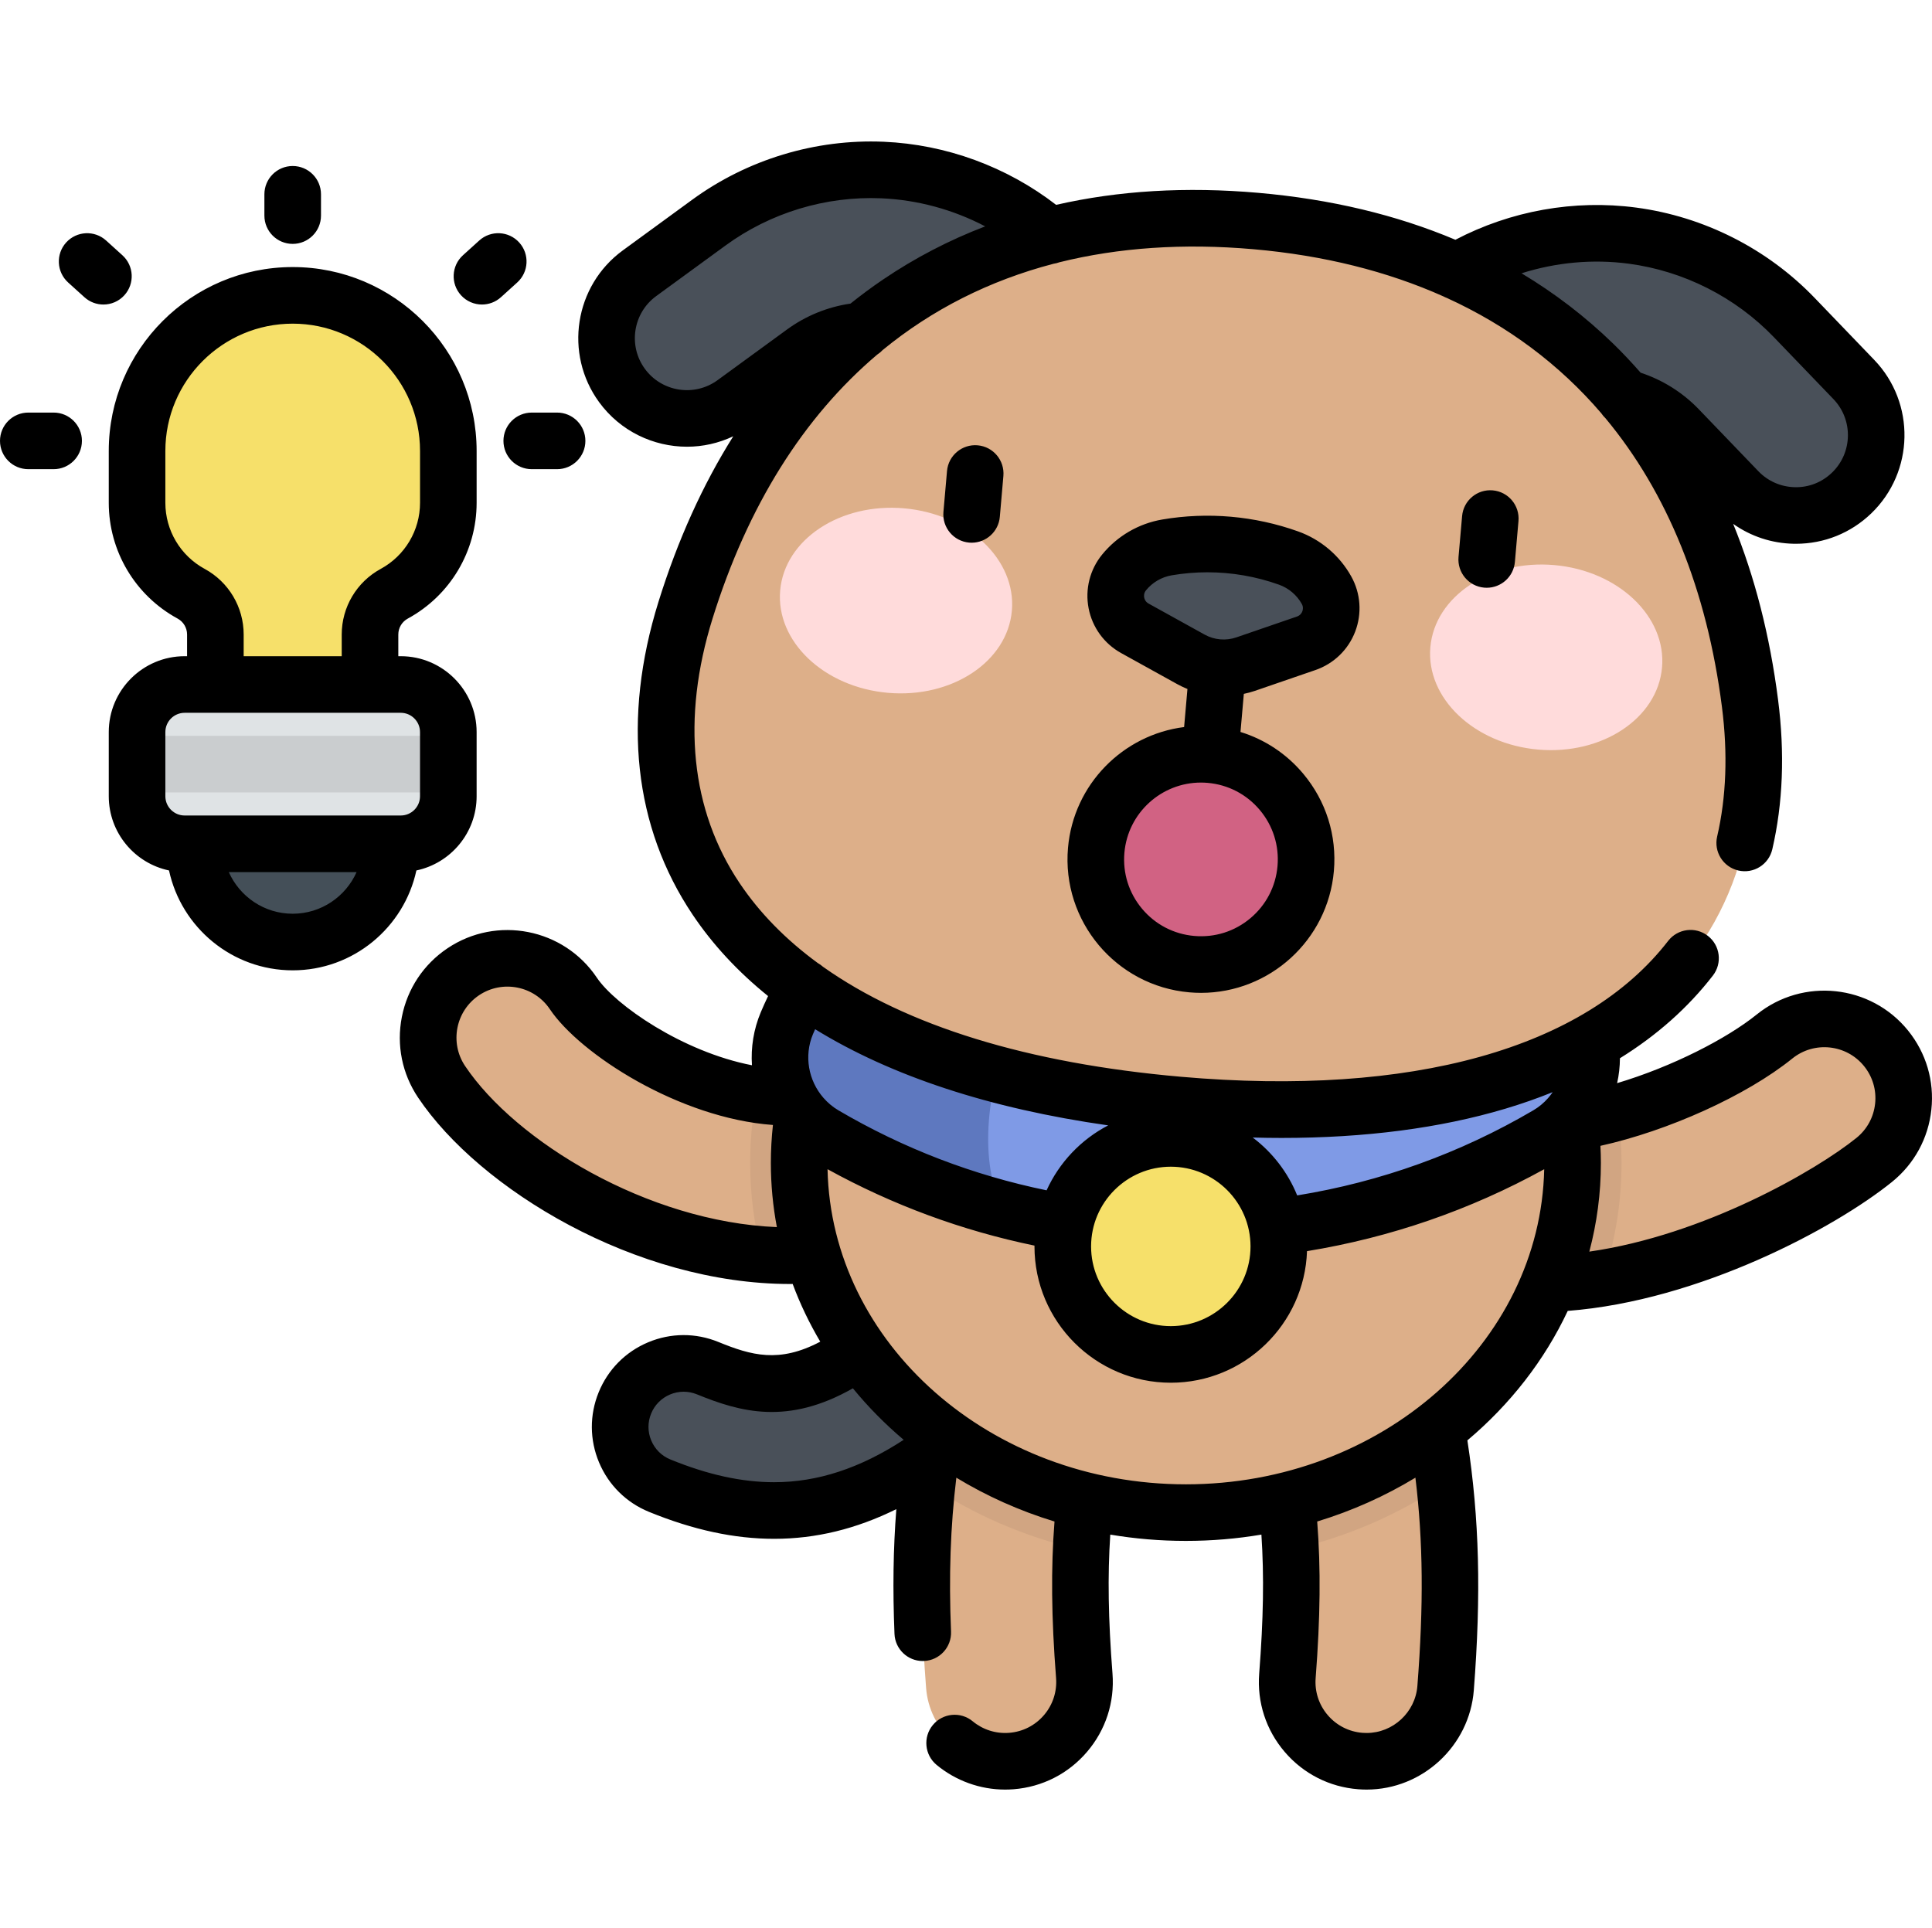 <svg viewBox="0 -37 511.997 511" xmlns="http://www.w3.org/2000/svg"><path d="m205.172 363.328c-9.691 0-19.688-2.234-30.355-6.59-8.598-3.508-12.723-13.328-9.211-21.926 3.512-8.602 13.328-12.727 21.926-9.211 15.789 6.445 30.152 8.969 58.855-21.387 6.383-6.75 17.027-7.047 23.777-.664 6.746 6.383 7.043 17.027.664 23.773-23.102 24.43-43.586 36.004-65.656 36.004zm0 0" fill="#495059"/><g fill="#ddaf89"><path d="m266.367 429.789c-10.871 0-20.082-8.371-20.938-19.395-2.199-28.266-1.316-49.371 3.051-72.84 2.121-11.414 13.098-18.941 24.512-16.82 11.414 2.125 18.945 13.098 16.82 24.512-3.691 19.863-4.387 37.215-2.465 61.887.898 11.578-7.754 21.691-19.328 22.59-.555.047-1.105.066-1.652.066zm0 0"/><path d="m362.16 429.789c-.547 0-1.098-.02-1.652-.062-11.574-.902-20.23-11.016-19.328-22.594 1.922-24.668 1.23-42.02-2.469-61.887-2.121-11.414 5.41-22.387 16.824-24.512 11.41-2.121 22.387 5.406 24.512 16.824 4.371 23.469 5.254 44.574 3.051 72.84-.859 11.02-10.066 19.391-20.938 19.391zm0 0"/><path d="m209.418 295.797c-38.633 0-77.426-23.805-92.383-46.074-6.473-9.641-3.91-22.703 5.73-29.176 9.637-6.469 22.699-3.906 29.172 5.73 7.988 11.891 42.633 33.961 69.789 25.773 11.113-3.352 22.844 2.945 26.195 14.062 3.352 11.117-2.945 22.844-14.062 26.195-7.984 2.406-16.211 3.488-24.441 3.488zm0 0"/><path d="m384.953 300.078c-11.09-3.43-17.301-15.203-13.871-26.297 3.43-11.09 15.203-17.301 26.293-13.871 19.043 5.891 56.758-9.176 72.891-22.207 9.035-7.293 22.27-5.883 29.562 3.145 7.293 9.035 5.887 22.273-3.145 29.566-18.012 14.547-71.152 42.211-111.73 29.664zm0 0"/></g><path d="m428.797 257.789c-11.789 3.324-23.301 4.633-31.422 2.121-11.09-3.43-22.863 2.781-26.293 13.871-3.43 11.094 2.781 22.867 13.871 26.297 12.551 3.879 26.301 3.91 39.844 1.676 3.199-9.676 4.926-19.93 4.926-30.547 0-4.543-.316-9.023-.926-13.418zm0 0" fill="#d1a582"/><path d="m380.047 337.555c-2.125-11.414-13.102-18.945-24.512-16.82-11.414 2.125-18.945 13.098-16.824 24.512 1.812 9.723 2.895 18.848 3.312 28.52 14.953-3.387 28.762-9.449 40.793-17.598-.68-6.156-1.594-12.297-2.77-18.613zm0 0" fill="#d1a582"/><path d="m272.992 320.734c-11.414-2.121-22.391 5.406-24.512 16.824-1.176 6.312-2.09 12.453-2.77 18.609 12.027 8.152 25.84 14.211 40.793 17.602.418-9.676 1.5-18.801 3.309-28.523 2.125-11.414-5.406-22.387-16.82-24.512zm0 0" fill="#d1a582"/><path d="m221.727 252.051c-6.785 2.047-14.039 2.203-21.227 1.102-1.109 5.867-1.695 11.898-1.695 18.055 0 8.355 1.07 16.488 3.086 24.289 2.504.195 5.016.301 7.527.301 8.23 0 16.457-1.082 24.441-3.488 11.117-3.352 17.414-15.078 14.062-26.195-3.352-11.117-15.082-17.414-26.195-14.062zm0 0" fill="#d1a582"/><path d="m416.75 271.207c0-51.188-45.887-92.684-102.484-92.684-56.602 0-102.484 41.496-102.484 92.684s45.883 92.68 102.484 92.68c56.598 0 102.484-41.492 102.484-92.68zm0 0" fill="#ddaf89"/><path d="m406.824 211.699c-25.117 20.84-57.375 33.375-92.559 33.375-35.188 0-67.445-12.535-92.562-33.375-5.34 6.918-9.793 14.445-13.168 22.461-4.598 10.922-.355 23.578 9.859 29.578 28.133 16.512 60.895 25.988 95.871 25.988s67.734-9.477 95.867-25.988c10.219-6 14.461-18.656 9.859-29.578-3.375-8.016-7.828-15.543-13.168-22.461zm0 0" fill="#7f9ae6"/><path d="m267.59 237.395c-16.914-5.746-32.426-14.527-45.887-25.695-5.34 6.918-9.793 14.445-13.168 22.461-4.598 10.922-.355 23.578 9.859 29.578 14.629 8.586 30.516 15.246 47.309 19.688-6.16-12.367-4.418-30.926 1.887-46.031zm0 0" fill="#5e78bf"/><path d="m287.133 84.371c-4.324-.379-8.57-2.078-12.094-5.141l-24.441-21.242c-10.699-9.301-26.172-9.957-37.625-1.602l-18.395 13.426c-9.496 6.934-22.816 4.852-29.75-4.645-6.93-9.5-4.852-22.82 4.648-29.75l18.391-13.426c13.266-9.68 29.605-14.625 46.008-13.93 16.406.703 32.266 7.016 44.66 17.785l24.438 21.242c8.875 7.711 9.816 21.16 2.102 30.035-4.648 5.352-11.383 7.816-17.941 7.246zm0 0" fill="#495059"/><path d="m366.906 91.348c-6.559-.574-12.762-4.172-16.414-10.25-6.055-10.078-2.793-23.16 7.289-29.215l27.754-16.672c14.078-8.457 30.797-11.918 47.07-9.762 16.273 2.164 31.508 9.871 42.887 21.707l15.781 16.414c8.152 8.477 7.887 21.953-.59 30.102-8.477 8.152-21.953 7.887-30.102-.59l-15.785-16.414c-9.828-10.219-25.18-12.258-37.332-4.957l-27.758 16.676c-4.004 2.406-8.48 3.34-12.801 2.961zm0 0" fill="#495059"/><path d="m312.32 255.848c107.676 9.418 160.516-35.66 151.445-106.438-9.746-76.059-57.43-121.398-130.949-127.828-73.516-6.43-128.352 29.938-151.156 103.148-21.219 68.125 22.988 121.695 130.66 131.117zm0 0" fill="#ddaf89"/><path d="m338.898 293.336c0 15.809-12.816 28.625-28.629 28.625-15.809 0-28.625-12.816-28.625-28.625 0-15.812 12.816-28.629 28.625-28.629 15.812 0 28.629 12.816 28.629 28.629zm0 0" fill="#f6e06a"/><path d="m268.156 124.855c1.184-13.504-11.605-25.652-28.559-27.137-16.957-1.484-31.66 8.258-32.844 21.762-1.18 13.504 11.605 25.652 28.562 27.137 16.953 1.484 31.66-8.262 32.84-21.762zm0 0" fill="#ffdbdb"/><path d="m379.055 134.523c-1.184 13.5 11.605 25.652 28.559 27.137 16.957 1.484 31.66-8.262 32.84-21.762 1.184-13.504-11.602-25.652-28.559-27.137s-31.66 8.258-32.84 21.762zm0 0" fill="#ffdbdb"/><path d="m341.473 110.895c-10.312-3.688-21.402-4.656-32.199-2.816-4.473.762-8.516 3.117-11.383 6.633-3.875 4.746-2.508 11.84 2.852 14.809l14.867 8.23c4.426 2.453 9.688 2.91 14.473 1.266l16.07-5.523c5.793-1.992 8.371-8.742 5.379-14.09-2.215-3.957-5.785-6.98-10.059-8.508zm0 0" fill="#495059"/><path d="m346.129 190.766c0 15.391-12.477 27.867-27.867 27.867s-27.863-12.477-27.863-27.867c0-15.387 12.473-27.863 27.863-27.863s27.867 12.477 27.867 27.863zm0 0" fill="#d16283"/><path d="m103.598 186.629c0 14.379-11.652 26.035-26.031 26.035s-26.031-11.656-26.031-26.035c0-14.375 11.652-26.031 26.031-26.031s26.031 11.656 26.031 26.031zm0 0" fill="#444f58"/><path d="m36.32 82.52v13.73c0 10.055 5.5 19.301 14.328 24.102 3.961 2.156 6.426 6.305 6.426 10.812v13.246h40.98v-13.246c0-4.512 2.465-8.656 6.426-10.812 8.832-4.801 14.328-14.047 14.328-24.102v-13.73c0-22.777-18.465-41.242-41.242-41.242s-41.246 18.465-41.246 41.242zm0 0" fill="#f6e06a"/><path d="m106.203 186.629h-57.273c-6.965 0-12.609-5.645-12.609-12.605v-17.004c0-6.961 5.645-12.609 12.609-12.609h57.273c6.961 0 12.605 5.648 12.605 12.609v17.004c0 6.961-5.645 12.605-12.605 12.605zm0 0" fill="#dfe3e5"/><path d="m36.32 158.02h82.492v15h-82.492zm0 0" fill="#cacdcf"/><path d="m133.418 79.844c0 4.141 3.359 7.5 7.5 7.5h6.715c4.141 0 7.5-3.359 7.5-7.5 0-4.145-3.359-7.5-7.5-7.5h-6.715c-4.141 0-7.5 3.355-7.5 7.5zm-100.98-49.195-4.316-3.906c-3.07-2.777-7.812-2.539-10.594.531-2.777 3.07-2.539 7.812.531 10.594l4.316 3.902c1.438 1.301 3.234 1.938 5.031 1.938 2.043 0 4.082-.832 5.562-2.469 2.777-3.07 2.543-7.812-.531-10.59zm-18.223 41.695h-6.715c-4.141 0-7.5 3.355-7.5 7.5 0 4.141 3.359 7.5 7.5 7.5h6.715c4.141 0 7.496-3.359 7.496-7.5 0-4.145-3.355-7.5-7.496-7.5zm113.512-28.637c1.793 0 3.594-.641 5.031-1.938l4.312-3.902c3.074-2.781 3.309-7.523.531-10.594-2.777-3.07-7.52-3.312-10.594-.531l-4.316 3.906c-3.07 2.777-3.309 7.52-.527 10.594 1.48 1.633 3.52 2.465 5.562 2.465zm-50.16-16.07c4.141 0 7.5-3.355 7.5-7.5v-5.641c0-4.145-3.359-7.5-7.5-7.5-4.145 0-7.5 3.355-7.5 7.5v5.641c0 4.145 3.355 7.5 7.5 7.5zm254.953 118.473 16.07-5.527c4.867-1.672 8.715-5.391 10.551-10.199 1.836-4.812 1.449-10.148-1.062-14.641-3.098-5.543-8.102-9.773-14.078-11.91-.004 0-.004 0-.004 0-11.5-4.109-23.941-5.199-35.984-3.148-6.262 1.07-11.918 4.367-15.934 9.285-3.254 3.988-4.562 9.176-3.59 14.23.977 5.059 4.117 9.387 8.621 11.879l14.863 8.23c.883.488 1.789.914 2.711 1.293l-.883 10.086c-16.16 2.047-29.293 15.133-30.77 32-1.699 19.426 12.723 36.609 32.148 38.309 1.043.09 2.078.137 3.109.137 18.113 0 33.594-13.902 35.203-32.281 0-.004 0-.004 0-.004.82-9.41-2.066-18.574-8.141-25.812-4.43-5.281-10.172-9.062-16.609-11.047l.887-10.098c.973-.207 1.941-.457 2.891-.781zm1.344 31.566c3.496 4.168 5.16 9.445 4.688 14.863-.477 5.422-3.031 10.332-7.199 13.828-4.168 3.496-9.441 5.156-14.863 4.684-5.418-.473-10.328-3.027-13.824-7.195-3.496-4.164-5.164-9.445-4.688-14.863.926-10.586 9.836-18.59 20.27-18.59.594 0 1.191.023 1.793.078 5.418.473 10.324 3.027 13.824 7.195zm-6.219-45.754c-2.773.957-5.836.688-8.402-.734l-14.867-8.23c-.824-.461-1.078-1.195-1.156-1.598-.074-.395-.117-1.176.484-1.91 1.719-2.109 4.145-3.52 6.828-3.98 3.125-.531 6.285-.797 9.441-.797 6.445 0 12.879 1.105 18.977 3.285 2.562.918 4.707 2.73 6.039 5.105.461.824.285 1.586.141 1.965-.145.379-.52 1.062-1.414 1.371zm-201.336 42.102v-17.004c0-11.086-9.02-20.109-20.105-20.109h-.648v-5.746c0-1.762.961-3.379 2.512-4.223 11.254-6.121 18.242-17.879 18.242-30.691v-13.727c0-26.879-21.863-48.746-48.742-48.746s-48.746 21.867-48.746 48.742v13.73c0 12.812 6.992 24.57 18.246 30.691 1.547.84 2.508 2.461 2.508 4.223v5.746h-.645c-11.086 0-20.109 9.023-20.109 20.109v17c0 9.668 6.863 17.762 15.969 19.676 3.254 15.109 16.711 26.469 32.777 26.469s29.523-11.359 32.777-26.469c9.105-1.914 15.965-10.004 15.965-19.672zm-82.488-77.773v-13.73c0-18.605 15.141-33.742 33.746-33.742 18.605 0 33.746 15.137 33.746 33.742v13.73c0 7.312-3.988 14.02-10.41 17.516-6.383 3.469-10.344 10.137-10.344 17.398v5.746h-25.984v-5.746c0-7.262-3.961-13.93-10.34-17.398-6.422-3.492-10.414-10.203-10.414-17.516zm33.746 108.914c-7.551 0-14.047-4.543-16.934-11.035h33.867c-2.887 6.492-9.383 11.035-16.934 11.035zm28.637-26.035h-57.273c-2.816 0-5.109-2.293-5.109-5.105v-17.004c0-2.816 2.293-5.109 5.109-5.109h57.273c2.816 0 5.105 2.293 5.105 5.109v17.004c0 2.812-2.289 5.105-5.105 5.105zm144.762-91.289-.949 10.84c-.359 4.125 2.691 7.762 6.82 8.125.223.02.441.027.66.027 3.848 0 7.121-2.941 7.465-6.848l.945-10.84c.359-4.125-2.691-7.766-6.816-8.125s-7.766 2.691-8.125 6.82zm254.699 148.297c-9.883-12.234-27.875-14.148-40.113-4.27-7.902 6.383-22.395 13.84-37 18.195.484-2.152.73-4.363.746-6.598 9.785-6.066 18.031-13.379 24.637-21.918 2.535-3.273 1.938-7.984-1.34-10.52-3.277-2.531-7.988-1.934-10.523 1.344-22.105 28.566-67.945 41.355-129.098 36.004-40.641-3.559-72.777-13.508-94.883-29.16-.41-.367-.867-.699-1.371-.98-8.477-6.211-15.422-13.285-20.723-21.191-12.957-19.32-15.438-43.555-7.176-70.082 9.328-29.949 24.133-53.441 43.641-69.977.531-.34 1.012-.746 1.441-1.203 13.105-10.75 28.281-18.426 45.301-22.879.531-.078 1.051-.207 1.555-.395 15.656-3.887 32.848-5.082 51.406-3.457 18.711 1.637 35.535 5.875 50.367 12.512.305.16.617.305.938.422 16.086 7.355 29.777 17.582 40.863 30.516.324.484.695.934 1.125 1.336 16.363 19.676 26.879 45.391 30.871 76.527 1.582 12.352 1.156 23.906-1.27 34.34-.934 4.035 1.578 8.066 5.609 9.004 4.039.941 8.066-1.574 9.004-5.609 2.828-12.18 3.344-25.516 1.531-39.641-2.176-16.98-6.16-32.539-11.898-46.617 4.668 3.312 10.211 5.156 16.055 5.273.195.004.391.004.582.004 7.477 0 14.535-2.84 19.941-8.035 11.441-11.004 11.801-29.27.797-40.711l-15.781-16.414c-12.555-13.055-29.355-21.559-47.312-23.941-16.406-2.172-33.258.855-47.895 8.531-15.629-6.598-33.07-10.762-52.223-12.438-19.148-1.672-37.047-.602-53.586 3.184-13.086-10.105-29.152-16.016-45.691-16.723-18.086-.773-36.117 4.688-50.746 15.363l-18.391 13.426c-12.824 9.359-15.641 27.406-6.285 40.227 5.633 7.715 14.406 11.809 23.297 11.809 4.164 0 8.348-.918 12.254-2.766-8.102 12.875-14.727 27.516-19.82 43.871-9.66 31.016-6.535 59.68 9.039 82.898 5.336 7.957 12.031 15.16 20.004 21.59-.676 1.422-1.324 2.844-1.922 4.262-1.922 4.566-2.66 9.379-2.348 14.074-18.422-3.574-36.234-15.965-41.113-23.227-8.766-13.055-26.52-16.539-39.578-7.773-6.324 4.246-10.617 10.703-12.086 18.18-1.469 7.477.062 15.074 4.312 21.398 16.309 24.281 57.648 49.395 98.609 49.395.211 0 .43-.008.645-.012 1.973 5.312 4.43 10.422 7.312 15.297-10.883 5.754-18.262 3.648-27.004.074-6.016-2.457-12.625-2.422-18.617.094-5.988 2.516-10.637 7.211-13.094 13.227-2.453 6.012-2.422 12.625.094 18.609 2.516 5.992 7.215 10.641 13.227 13.098 11.77 4.809 22.629 7.145 33.191 7.145 11.008 0 21.695-2.594 32.363-7.863-.824 10.543-.973 21.285-.488 33.059.164 4.035 3.488 7.191 7.488 7.191.102 0 .207 0 .312-.008 4.141-.168 7.355-3.66 7.184-7.801-.605-14.711-.168-27.703 1.406-40.777 8 4.855 16.734 8.785 26.016 11.613-.969 12.387-.832 25.473.414 41.473.277 3.602-.859 7.098-3.207 9.84-2.348 2.746-5.625 4.41-9.223 4.691-3.527.281-6.977-.832-9.672-3.062-3.191-2.641-7.918-2.191-10.559 1s-2.191 7.918 1 10.562c5.102 4.219 11.547 6.543 18.156 6.543.734 0 1.488-.031 2.234-.086 7.598-.594 14.508-4.105 19.461-9.895 4.953-5.789 7.355-13.16 6.762-20.758-1.121-14.406-1.316-25.895-.586-36.836 6.496 1.094 13.188 1.668 20.027 1.668 6.836 0 13.531-.574 20.023-1.668.73 10.938.535 22.426-.586 36.836-.59 7.598 1.812 14.969 6.766 20.758 4.953 5.789 11.863 9.301 19.449 9.891.734.059 1.492.09 2.246.09 14.785 0 27.266-11.559 28.414-26.312 1.977-25.418 1.477-45.516-1.703-66.238 11.324-9.539 20.449-21.215 26.594-34.316 35-2.695 70.895-22.039 85.926-34.176 5.93-4.789 9.637-11.598 10.441-19.172.812-7.574-1.383-15.012-6.168-20.938zm-74.047-203.254c14.602 1.941 28.262 8.855 38.469 19.473l15.785 16.414c5.27 5.48 5.098 14.227-.387 19.5-2.652 2.551-6.141 3.938-9.828 3.848-3.684-.074-7.117-1.574-9.672-4.23l-15.781-16.414c-4.285-4.457-9.582-7.777-15.422-9.699-2.352-2.68-4.789-5.285-7.355-7.773-7.336-7.113-15.418-13.305-24.207-18.57 9.125-2.898 18.852-3.812 28.398-2.547zm-241.457 30.871c-6.145 4.48-14.789 3.133-19.27-3.012-4.484-6.141-3.133-14.785 3.008-19.27l18.391-13.422c11.898-8.684 26.547-13.125 41.27-12.496 9.617.41 19.039 2.996 27.523 7.438-9.57 3.66-18.602 8.355-27.062 14.086-2.969 2.012-5.844 4.145-8.637 6.383-6.07.883-11.848 3.23-16.828 6.871zm-66.898 181.785c-4.16-6.191-2.504-14.609 3.684-18.766 6.191-4.156 14.609-2.504 18.766 3.684 8.004 11.918 34.266 28.887 59.121 30.691v.004c-.367 3.348-.551 6.715-.551 10.055 0 5.797.547 11.48 1.594 17.012-34.363-1.402-69.266-22.801-82.613-42.68zm187.008 26.668c11.652 0 21.129 9.477 21.129 21.129 0 11.648-9.477 21.125-21.129 21.125-11.648 0-21.125-9.477-21.125-21.125 0-11.652 9.477-21.129 21.125-21.129zm-94.824-35.137c.184-.434.379-.867.57-1.301 20.145 12.418 46.277 21.027 77.664 25.488-7.188 3.734-12.965 9.809-16.324 17.211-19.438-3.996-37.969-11.105-55.164-21.199-1.52-.891-2.832-2.012-3.941-3.277-.016-.02-.031-.035-.047-.051-3.957-4.547-5.191-11.086-2.758-16.871zm-10.27 118.758c-8.582 0-17.586-1.973-27.523-6.031-2.305-.941-4.105-2.723-5.066-5.02-.965-2.293-.977-4.824-.035-7.129.938-2.309 2.723-4.105 5.016-5.07 2.293-.965 4.828-.977 7.133-.035 11.438 4.672 24.016 8.254 41.324-1.602 4.02 4.918 8.531 9.484 13.457 13.652-11.574 7.547-22.824 11.234-34.305 11.234zm170.445 53.988c-.543 6.992-6.457 12.473-13.457 12.473-.352 0-.707-.012-1.074-.039-3.602-.281-6.875-1.945-9.227-4.691-2.348-2.746-3.484-6.238-3.203-9.84 1.242-16.008 1.379-29.09.41-41.477 9.289-2.828 18.023-6.758 26.027-11.617 2.062 17.004 2.188 33.824.523 55.191zm-61.355-53.43c-51.754 0-93.969-37.312-94.961-83.516 17.227 9.492 35.625 16.281 54.848 20.25-.004.074-.008.145-.008.215 0 19.922 16.207 36.125 36.129 36.125 19.5 0 35.43-15.531 36.094-34.871 22.133-3.617 43.227-10.895 62.859-21.715-.996 46.203-43.211 83.512-94.961 83.512zm96.047-102.434c-.027.031-.055.066-.082.098-1.105 1.254-2.41 2.348-3.895 3.219-19.398 11.387-40.422 18.949-62.57 22.547-2.48-6.121-6.586-11.418-11.785-15.34 2.574.07 5.129.109 7.648.109 22.148 0 42.012-2.586 59.281-7.742 4.371-1.305 8.555-2.77 12.559-4.391-.355.52-.738 1.02-1.156 1.5zm86.609 1.535c-.383 3.594-2.141 6.82-4.949 9.09-10.703 8.641-40.348 25.773-70.789 30.137 2-7.543 3.066-15.414 3.066-23.508 0-1.504-.051-3.016-.125-4.527 17.848-3.938 38.629-13.27 50.852-23.141 5.805-4.688 14.332-3.781 19.02 2.02 2.27 2.812 3.309 6.34 2.926 9.93zm-109.453-155.707-.949 10.84c-.363 4.125 2.691 7.766 6.816 8.125.223.02.441.027.664.027 3.844 0 7.121-2.941 7.461-6.844l.949-10.84c.363-4.129-2.691-7.766-6.816-8.129-4.121-.367-7.766 2.691-8.125 6.82zm0 0"/></svg>